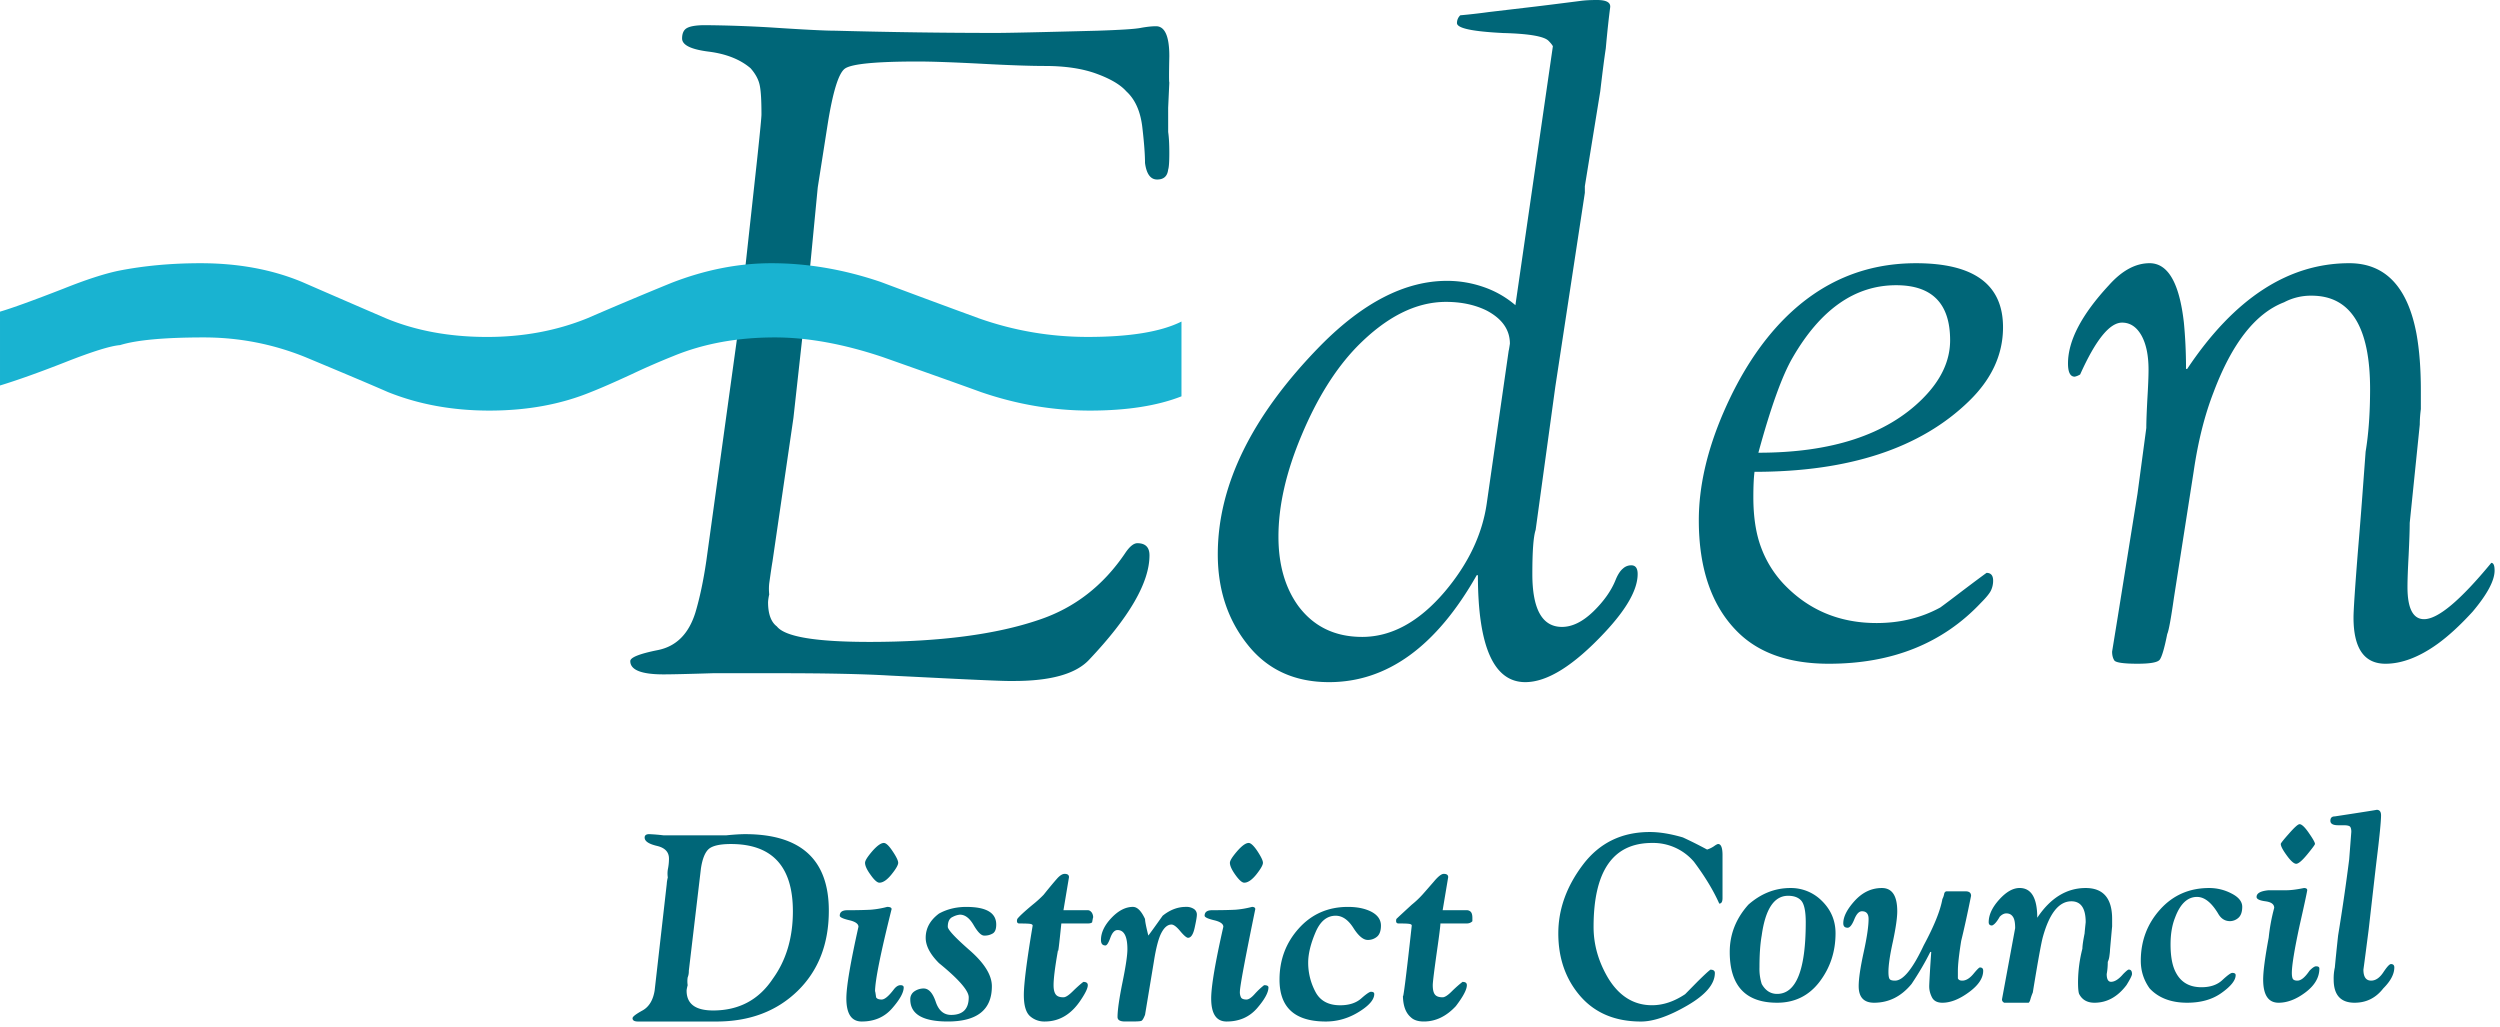 <svg width="336" height="138" viewBox="0 0 100.8 41.4" xmlns="http://www.w3.org/2000/svg">
  <path d="M71.652 40.074c-.265 0-.472-.136-.62-.402a2.021 2.021 0 0 1-.09-.664c0-.504.027-.934.09-1.29.148-1.066.5-1.6 1.066-1.6.234 0 .414.066.53.198.118.137.18.426.18.868 0 1.925-.386 2.89-1.156 2.89m5.868-24c-1.454 1.453-3.66 2.18-6.622 2.18.5-1.836.961-3.113 1.375-3.824 1.125-1.953 2.52-2.93 4.18-2.93 1.45 0 2.176.738 2.176 2.219 0 .832-.371 1.617-1.11 2.355M73.474 36.34a1.756 1.756 0 0 0-1.285-.535c-.625 0-1.188.226-1.692.668-.504.562-.754 1.199-.754 1.91 0 1.363.637 2.047 1.91 2.047.711 0 1.282-.282 1.711-.844.43-.566.645-1.215.645-1.957 0-.504-.18-.934-.535-1.29m6.355 2.669c-.031 0-.117.086-.265.265-.149.176-.297.266-.446.266-.09 0-.144-.027-.176-.09v-.308c0-.239.043-.637.133-1.203.117-.473.25-1.079.399-1.82 0-.118-.075-.18-.223-.18h-.754c-.058 0-.098.039-.11.113a.75.75 0 0 1-.07.199c-.085.477-.34 1.098-.753 1.867-.446.95-.829 1.422-1.157 1.422-.117 0-.191-.023-.218-.066-.032-.043-.047-.14-.047-.29 0-.265.058-.671.18-1.222.116-.547.175-.953.175-1.219 0-.625-.207-.937-.621-.937-.418 0-.777.172-1.09.511-.312.344-.465.645-.465.91 0 .122.059.18.176.18.086 0 .176-.11.266-.332.09-.222.191-.332.312-.332.176 0 .266.102.266.309 0 .297-.067.75-.2 1.355-.132.606-.199 1.059-.199 1.356 0 .445.207.668.621.668.594 0 1.098-.254 1.512-.758.297-.445.547-.871.754-1.29h.043c0-.085-.012.102-.043.563-.027.461-.043.739-.043.828 0 .145.035.29.11.438.074.145.214.219.421.219.328 0 .684-.14 1.067-.422.386-.281.578-.57.578-.867 0-.09-.043-.133-.133-.133m6 .086c-.031 0-.101.058-.223.18-.175.206-.34.312-.488.312-.117 0-.176-.106-.176-.313.028-.148.043-.312.043-.488a.788.788 0 0 0 .067-.246c.015-.105.023-.184.023-.242.059-.652.086-.965.086-.934v-.312c0-.828-.355-1.246-1.066-1.246-.77 0-1.422.402-1.953 1.199 0-.797-.239-1.2-.711-1.2-.27 0-.543.157-.825.47-.28.312-.422.613-.422.91 0 .09.047.132.133.132.09-.027.196-.148.313-.355.09-.09.176-.133.265-.133.122 0 .207.047.266.137.063.09.09.242.09.457l-.531 2.871c0 .059.027.105.09.137h.976c.027 0 .059-.055.086-.16.031-.106.063-.188.09-.25.207-1.274.344-2.016.402-2.227.266-.969.653-1.453 1.153-1.453.386 0 .578.281.578.844-.028.265-.043.414-.043.445-.059.297-.09.504-.09.621a5.562 5.562 0 0 0-.176 1.336c0 .234.012.398.043.488.121.235.324.356.621.356.504 0 .934-.239 1.29-.711.148-.239.222-.387.222-.446 0-.12-.043-.18-.133-.18m4.156-3.062a1.932 1.932 0 0 0-.914-.226c-.797 0-1.457.289-1.976.867-.52.578-.778 1.27-.778 2.066 0 .418.121.785.356 1.114.355.382.86.578 1.512.578.562 0 1.027-.133 1.398-.403.371-.265.559-.504.559-.71 0-.06-.047-.09-.137-.09-.059 0-.192.097-.399.289-.207.195-.488.289-.843.289-.477 0-.817-.192-1.024-.578-.148-.266-.222-.649-.222-1.153 0-.414.062-.773.18-1.07.206-.559.503-.84.886-.84.297 0 .578.219.848.664.117.211.277.313.488.313a.522.522 0 0 0 .332-.133c.102-.09.156-.238.156-.445 0-.207-.14-.387-.422-.532m3.399 2.93c-.059 0-.149.059-.266.18-.18.265-.34.398-.488.398-.09 0-.149-.023-.18-.066-.027-.043-.043-.125-.043-.246 0-.293.102-.93.313-1.91.175-.77.277-1.243.308-1.422 0-.059-.043-.09-.133-.09-.296.062-.535.09-.71.09h-.711c-.329.03-.489.12-.489.27 0 .085.117.144.356.175.234.031.355.117.355.266a7.555 7.555 0 0 0-.222 1.199c-.149.8-.223 1.363-.223 1.691 0 .621.207.934.621.934.355 0 .719-.14 1.09-.422.371-.281.555-.602.555-.957 0-.059-.043-.09-.133-.09M77.25 10.613c-2.043 0-3.805.739-5.29 2.223-.976.98-1.796 2.242-2.464 3.781-.668 1.543-1 2.996-1 4.36 0 1.957.52 3.457 1.555 4.492.86.863 2.09 1.293 3.691 1.293 2.547 0 4.59-.82 6.133-2.461.207-.207.34-.371.398-.488a.908.908 0 0 0 .09-.403c0-.207-.09-.312-.265-.312-.207.148-.52.383-.934.695-.414.316-.723.55-.93.7-.77.421-1.625.628-2.57.628-1.508 0-2.766-.531-3.77-1.601a4.347 4.347 0 0 1-.886-1.446c-.207-.55-.313-1.226-.313-2.027 0-.445.016-.785.047-1.023 3.813 0 6.695-.95 8.645-2.848.918-.89 1.375-1.883 1.375-2.98 0-1.723-1.168-2.583-3.512-2.583m19.156 28.258c-.062 0-.164.113-.312.336-.149.223-.313.332-.489.332-.207 0-.312-.148-.312-.445.058-.414.125-.945.21-1.598.122-1.066.227-2 .321-2.8.121-.977.18-1.587.18-1.82 0-.15-.059-.224-.176-.224.027 0-.535.09-1.691.266-.118 0-.176.059-.176.176 0 .12.105.18.312.18h.22c.12 0 .202.015.245.043.043.03.067.105.067.222l-.086 1.113a84.999 84.999 0 0 1-.446 3.063c-.062.566-.105.996-.132 1.293a1.995 1.995 0 0 0-.047.488c0 .621.28.934.843.934.477 0 .86-.195 1.157-.578.297-.297.445-.578.445-.848 0-.086-.047-.133-.133-.133m-3.312-5.285c-.164-.238-.29-.355-.375-.355-.063 0-.203.125-.426.379-.223.25-.332.39-.332.417 0 .09.082.247.246.47.16.222.289.331.375.331.09 0 .238-.125.445-.375.207-.254.313-.394.313-.426 0-.058-.082-.207-.246-.44m7.355-10.892c-1.246 1.512-2.148 2.27-2.71 2.27-.446 0-.669-.434-.669-1.293 0-.297.016-.727.047-1.293.027-.566.043-.996.043-1.293l.406-3.969c0-.207.016-.414.043-.62v-.759c0-.863-.058-1.62-.175-2.273-.356-1.902-1.262-2.852-2.711-2.852-2.461 0-4.641 1.422-6.535 4.262h-.047c0-.68-.032-1.3-.086-1.863-.18-1.602-.64-2.399-1.383-2.399-.563 0-1.11.293-1.64.887-1.098 1.184-1.65 2.235-1.65 3.156 0 .352.09.532.27.532a.704.704 0 0 0 .22-.09c.624-1.39 1.187-2.09 1.69-2.09.325 0 .583.172.778.512.191.34.289.8.289 1.39 0 .266-.016.656-.047 1.172-.027.516-.043.906-.043 1.172l-.355 2.652-.801 4.996-.223 1.372c0 .148.031.265.09.355.059.086.371.133.934.133.503 0 .8-.051.89-.156.086-.102.192-.45.309-1.043.058-.118.148-.602.27-1.461l.796-5.094c.176-1.211.445-2.274.8-3.188.743-1.976 1.688-3.187 2.845-3.632a2.306 2.306 0 0 1 1.11-.266c1.573 0 2.358 1.254 2.358 3.766 0 .972-.062 1.816-.18 2.523l-.132 1.773c-.059.797-.121 1.551-.18 2.258-.117 1.477-.176 2.364-.176 2.657 0 1.242.43 1.863 1.29 1.863.648 0 1.347-.262 2.085-.79.446-.32.922-.757 1.426-1.308.59-.7.887-1.254.887-1.66 0-.203-.043-.309-.133-.309M31.164 39.457c-.566.856-1.371 1.285-2.41 1.285-.715 0-1.07-.265-1.07-.8 0-.028.011-.102.043-.22a1.043 1.043 0 0 1 0-.312.647.647 0 0 0 .046-.265l.489-4.133c.058-.383.164-.645.312-.778.149-.132.446-.203.895-.203 1.668 0 2.5.907 2.5 2.711 0 1.07-.27 1.973-.805 2.715m28.781-19.156c-.18 1.246-.742 2.43-1.691 3.554-1.035 1.215-2.145 1.825-3.332 1.825-1.094 0-1.953-.414-2.574-1.246-.535-.739-.801-1.672-.801-2.797 0-1.246.309-2.61.934-4.09.62-1.48 1.359-2.664 2.218-3.555 1.188-1.215 2.387-1.82 3.602-1.82.62 0 1.172.117 1.644.351.621.329.934.774.934 1.336-.031.207-.047.297-.047.266zM30.04 33.633c-.176 0-.43.015-.754.047H26.75a7.244 7.244 0 0 0-.578-.047c-.117 0-.18.047-.18.137 0 .148.164.257.489.335.328.075.492.247.492.512 0 .149-.016.297-.047.446a1.07 1.07 0 0 0 0 .316 1.335 1.335 0 0 0-.043.266l-.488 4.293c-.063.386-.223.656-.489.804-.27.149-.402.25-.402.313 0 .09.074.133.223.133h3.156c1.336 0 2.426-.41 3.27-1.227.843-.82 1.265-1.902 1.265-3.242 0-2.059-1.125-3.086-3.379-3.086m6.266 6.09c-.09 0-.18.058-.27.175-.207.27-.367.403-.488.403-.117 0-.192-.031-.223-.09-.027-.207-.043-.281-.043-.223 0-.445.223-1.554.668-3.332 0-.058-.058-.09-.18-.09a3.69 3.69 0 0 1-.664.114c-.21.011-.52.02-.937.02-.207 0-.309.073-.309.222 0 .058.125.12.38.18.25.058.374.148.374.265-.324 1.45-.488 2.414-.488 2.887 0 .625.207.933.621.933.504 0 .914-.175 1.223-.53.312-.356.468-.638.468-.845 0-.058-.046-.09-.132-.09m2.664-3.156c-.414 0-.785.09-1.11.27-.355.265-.535.59-.535.976 0 .325.18.664.535 1.02.801.652 1.2 1.113 1.2 1.379 0 .473-.239.71-.711.71-.297 0-.504-.179-.621-.534-.122-.356-.282-.532-.489-.532a.674.674 0 0 0-.36.11.377.377 0 0 0-.175.336c0 .59.504.886 1.512.886 1.183 0 1.777-.472 1.777-1.421 0-.446-.297-.926-.89-1.446-.59-.515-.887-.836-.887-.953 0-.207.066-.34.199-.398a.78.78 0 0 1 .29-.09c.206 0 .39.14.554.422.164.28.304.422.422.422a.638.638 0 0 0 .355-.09c.09-.059.133-.176.133-.356 0-.472-.399-.71-1.2-.71m-2.976-2.243c-.148-.223-.265-.336-.355-.336-.118 0-.274.113-.47.336-.19.223-.288.375-.288.465 0 .117.074.281.226.488.145.207.266.313.352.313.148 0 .312-.114.488-.332.18-.223.27-.38.27-.469 0-.09-.074-.242-.223-.465m8.024 2.465c-.047-.059-.098-.09-.157-.09h-.98l.223-1.332c0-.09-.06-.133-.176-.133-.09 0-.196.067-.313.2-.117.132-.297.347-.535.644a4.568 4.568 0 0 1-.441.399c-.356.296-.563.492-.621.578-.032.12 0 .18.085.18.266 0 .422.007.47.023.042.011.066.035.066.062-.239 1.422-.356 2.356-.356 2.801 0 .414.082.695.242.844a.862.862 0 0 0 .602.222c.594 0 1.082-.296 1.465-.886.18-.27.27-.461.27-.578 0-.09-.063-.133-.18-.133-.118.09-.258.215-.422.375-.164.164-.29.246-.38.246-.148 0-.25-.035-.308-.113-.058-.075-.09-.2-.09-.375 0-.266.059-.743.18-1.422 0 .175.043-.18.133-1.067h1.066c.086 0 .145-.015.176-.047.031-.175.043-.234.043-.175 0-.09-.02-.164-.062-.223m4.132-.133a.546.546 0 0 0-.336-.09c-.324 0-.636.117-.933.356-.297.418-.488.683-.578.8-.09-.355-.133-.578-.133-.667-.149-.325-.313-.489-.488-.489-.297 0-.586.149-.868.446-.28.296-.421.593-.421.886 0 .149.058.223.18.223.058 0 .124-.102.198-.309.075-.207.172-.312.29-.312.265 0 .398.258.398.773 0 .242-.066.692-.2 1.344-.132.652-.198 1.117-.198 1.39 0 .122.101.18.308.18h.27c.207 0 .332-.008.375-.023.047-.012.097-.098.156-.246l.355-2.14c.09-.575.196-.97.313-1.18.117-.215.25-.32.398-.32.09 0 .207.089.356.269.148.176.254.265.312.265.117 0 .207-.132.266-.402.058-.266.09-.441.09-.531a.27.27 0 0 0-.11-.223m2.82 3.067c-.116.09-.245.207-.378.355s-.242.223-.332.223c-.117 0-.196-.032-.223-.09a.473.473 0 0 1-.043-.223c0-.207.207-1.316.621-3.332 0-.058-.047-.09-.133-.09a3.73 3.73 0 0 1-.668.114c-.207.011-.52.019-.933.019-.207 0-.309.074-.309.223 0 .058.125.12.375.18.254.058.38.148.38.265-.329 1.45-.49 2.414-.49 2.887 0 .625.208.933.622.933.504 0 .91-.175 1.223-.53.308-.356.464-.638.464-.845 0-.058-.058-.09-.175-.09m4.332-2.957c-.254-.132-.57-.199-.953-.199-.801 0-1.461.29-1.98.867-.52.578-.778 1.266-.778 2.067 0 1.125.62 1.687 1.867 1.687.504 0 .977-.148 1.422-.445.355-.234.531-.457.531-.664 0-.059-.043-.09-.133-.09-.058 0-.191.09-.398.274-.207.18-.488.27-.844.27-.473 0-.809-.18-1-.548a2.497 2.497 0 0 1-.289-1.168c0-.351.098-.758.29-1.21.19-.458.464-.684.82-.684.265 0 .503.164.71.488.207.328.403.488.578.488a.561.561 0 0 0 .38-.133c.1-.085.156-.234.156-.445 0-.234-.13-.422-.38-.555m-4.597-2.441c-.148-.223-.27-.336-.355-.336-.122 0-.274.113-.47.336-.19.223-.288.375-.288.465 0 .117.074.281.222.488.149.207.266.313.356.313.148 0 .312-.114.488-.332.176-.223.266-.38.266-.47 0-.089-.074-.241-.219-.464m8.598 2.441a.226.226 0 0 0-.157-.066h-.976l.223-1.332c0-.09-.059-.133-.18-.133-.09 0-.223.102-.399.313-.18.207-.332.382-.464.53a3.682 3.682 0 0 1-.426.4c-.356.327-.563.519-.621.577-.028.122 0 .18.09.18.265 0 .421.008.464.024.047.011.067.035.067.062-.235 2.137-.356 3.07-.356 2.8 0 .415.106.712.313.891.117.118.297.176.531.176.477 0 .906-.207 1.29-.62.296-.388.444-.669.444-.845 0-.09-.058-.132-.175-.132-.118.09-.262.214-.426.375-.16.164-.29.246-.375.246-.149 0-.254-.035-.313-.114-.058-.074-.086-.199-.086-.375 0-.12.059-.593.176-1.421.09-.622.133-.98.133-1.067h1.066c.09 0 .165-.031.223-.09v-.132c0-.122-.023-.2-.066-.247M47.1 4.347l.047-1.023c-.015 0-.015-.352 0-1.062 0-.801-.18-1.204-.535-1.204-.18 0-.386.024-.62.067-.24.047-.817.082-1.735.113-2.254.059-3.614.09-4.09.09-2.102 0-4.266-.031-6.484-.09-.446 0-1.32-.047-2.625-.133a51.946 51.946 0 0 0-2.622-.09c-.355 0-.601.04-.734.114-.133.07-.2.215-.2.422 0 .265.356.44 1.067.53.711.09 1.274.313 1.692.669.207.234.332.472.375.71.047.235.066.622.066 1.153 0 .121-.059.73-.176 1.824l-.71 6.489-1.337 9.687c-.117.8-.265 1.496-.441 2.086-.27.863-.773 1.363-1.512 1.512-.742.148-1.113.297-1.113.445 0 .355.445.535 1.336.535.324 0 .992-.015 2-.047h2.621c1.926 0 3.422.031 4.488.094l2.668.133c1.211.058 1.922.086 2.13.086h.222c1.484 0 2.488-.282 3.023-.844 1.63-1.719 2.446-3.125 2.446-4.223 0-.324-.164-.488-.489-.488-.148 0-.312.133-.492.402-.887 1.313-2.043 2.207-3.465 2.684-1.746.598-4.031.894-6.843.894-2.165 0-3.407-.207-3.735-.625-.234-.175-.355-.503-.355-.976a1.8 1.8 0 0 1 .047-.313 2.107 2.107 0 0 1 0-.445c.058-.414.101-.71.132-.887l.844-5.785.668-6.05.313-3.247.398-2.535c.207-1.305.438-2.055.688-2.246.253-.195 1.238-.293 2.957-.293.562 0 1.414.031 2.554.09 1.14.062 1.992.09 2.555.09.828 0 1.523.105 2.086.312.566.207.965.442 1.203.711.355.324.57.805.645 1.442.074.636.109 1.117.109 1.445.059.445.223.668.488.668.27 0 .414-.133.446-.403.03-.085.046-.308.046-.664 0-.355-.015-.64-.046-.847zm22.352 30.13c0-.294-.059-.446-.176-.446-.03 0-.09.031-.176.094a1.06 1.06 0 0 1-.27.129 17.5 17.5 0 0 0-.976-.489c-.504-.148-.949-.218-1.332-.218-1.129 0-2.023.433-2.691 1.308-.664.875-1 1.801-1 2.778 0 1.007.297 1.851.89 2.535.594.68 1.407 1.02 2.446 1.02.5 0 1.125-.216 1.863-.645.742-.43 1.113-.867 1.113-1.313 0-.086-.058-.133-.18-.133-.116.09-.284.25-.511.473l-.508.516c-.445.297-.89.445-1.336.445-.738 0-1.332-.371-1.777-1.11-.383-.652-.578-1.335-.578-2.046 0-2.258.785-3.387 2.355-3.387a2.16 2.16 0 0 1 1.692.758c.441.59.785 1.156 1.02 1.687.089 0 .132-.074.132-.222zm-3.684-11.684a.487.487 0 0 0-.332.133c-.105.085-.203.234-.289.441-.175.445-.48.875-.906 1.29-.43.413-.848.62-1.262.62-.796 0-1.195-.71-1.195-2.133 0-.918.043-1.507.133-1.777l.793-5.773 1.191-7.82v-.266l.621-3.825c.086-.738.16-1.316.223-1.73.059-.652.117-1.2.176-1.645C64.953.101 64.773 0 64.39 0c-.27 0-.504.012-.711.043-.918.117-1.512.191-1.778.222l-1.867.22a24.9 24.9 0 0 1-1.156.132.429.429 0 0 0-.133.313c0 .21.621.34 1.867.402 1.035.027 1.64.133 1.82.309.09.09.149.164.18.222l-1.511 10.442a3.928 3.928 0 0 0-1.29-.735 4.476 4.476 0 0 0-1.468-.246c-1.688 0-3.39.875-5.11 2.621-2.757 2.817-4.132 5.618-4.132 8.403 0 1.422.398 2.636 1.199 3.64.8 1.012 1.894 1.516 3.289 1.516 2.34 0 4.324-1.438 5.953-4.313h.047c0 2.875.637 4.313 1.91 4.313.89 0 1.953-.668 3.2-2 .89-.95 1.331-1.734 1.331-2.36 0-.234-.086-.351-.261-.351" fill="#006678"/>
  <path d="M47.637 12.965c-.828.414-2.086.62-3.778.62-1.507 0-2.976-.25-4.398-.753a509.446 509.446 0 0 1-3.953-1.465c-1.485-.504-2.95-.754-4.403-.754-1.332 0-2.68.266-4.042.797a175.201 175.201 0 0 0-3.38 1.422c-1.242.504-2.59.754-4.042.754-1.512 0-2.875-.25-4.086-.754a872.713 872.713 0 0 1-3.38-1.465c-1.214-.504-2.577-.754-4.09-.754-1.183 0-2.292.102-3.331.309-.563.121-1.29.355-2.176.71-1.215.473-2.074.786-2.578.934v2.977c.68-.207 1.563-.52 2.645-.945 1.082-.426 1.812-.653 2.199-.684.652-.203 1.777-.309 3.375-.309 1.422 0 2.785.266 4.09.793 1.48.618 2.593 1.086 3.332 1.41 1.246.5 2.609.747 4.09.747 1.511 0 2.87-.246 4.09-.746.382-.149.937-.391 1.663-.727a29.719 29.719 0 0 1 1.668-.727c1.215-.5 2.578-.75 4.09-.75 1.332 0 2.781.266 4.352.793 1.75.618 3.066 1.086 3.957 1.41 1.453.5 2.918.747 4.398.747 1.48 0 2.711-.192 3.688-.575v-3.015" fill="#19b3d1"/>
</svg>

